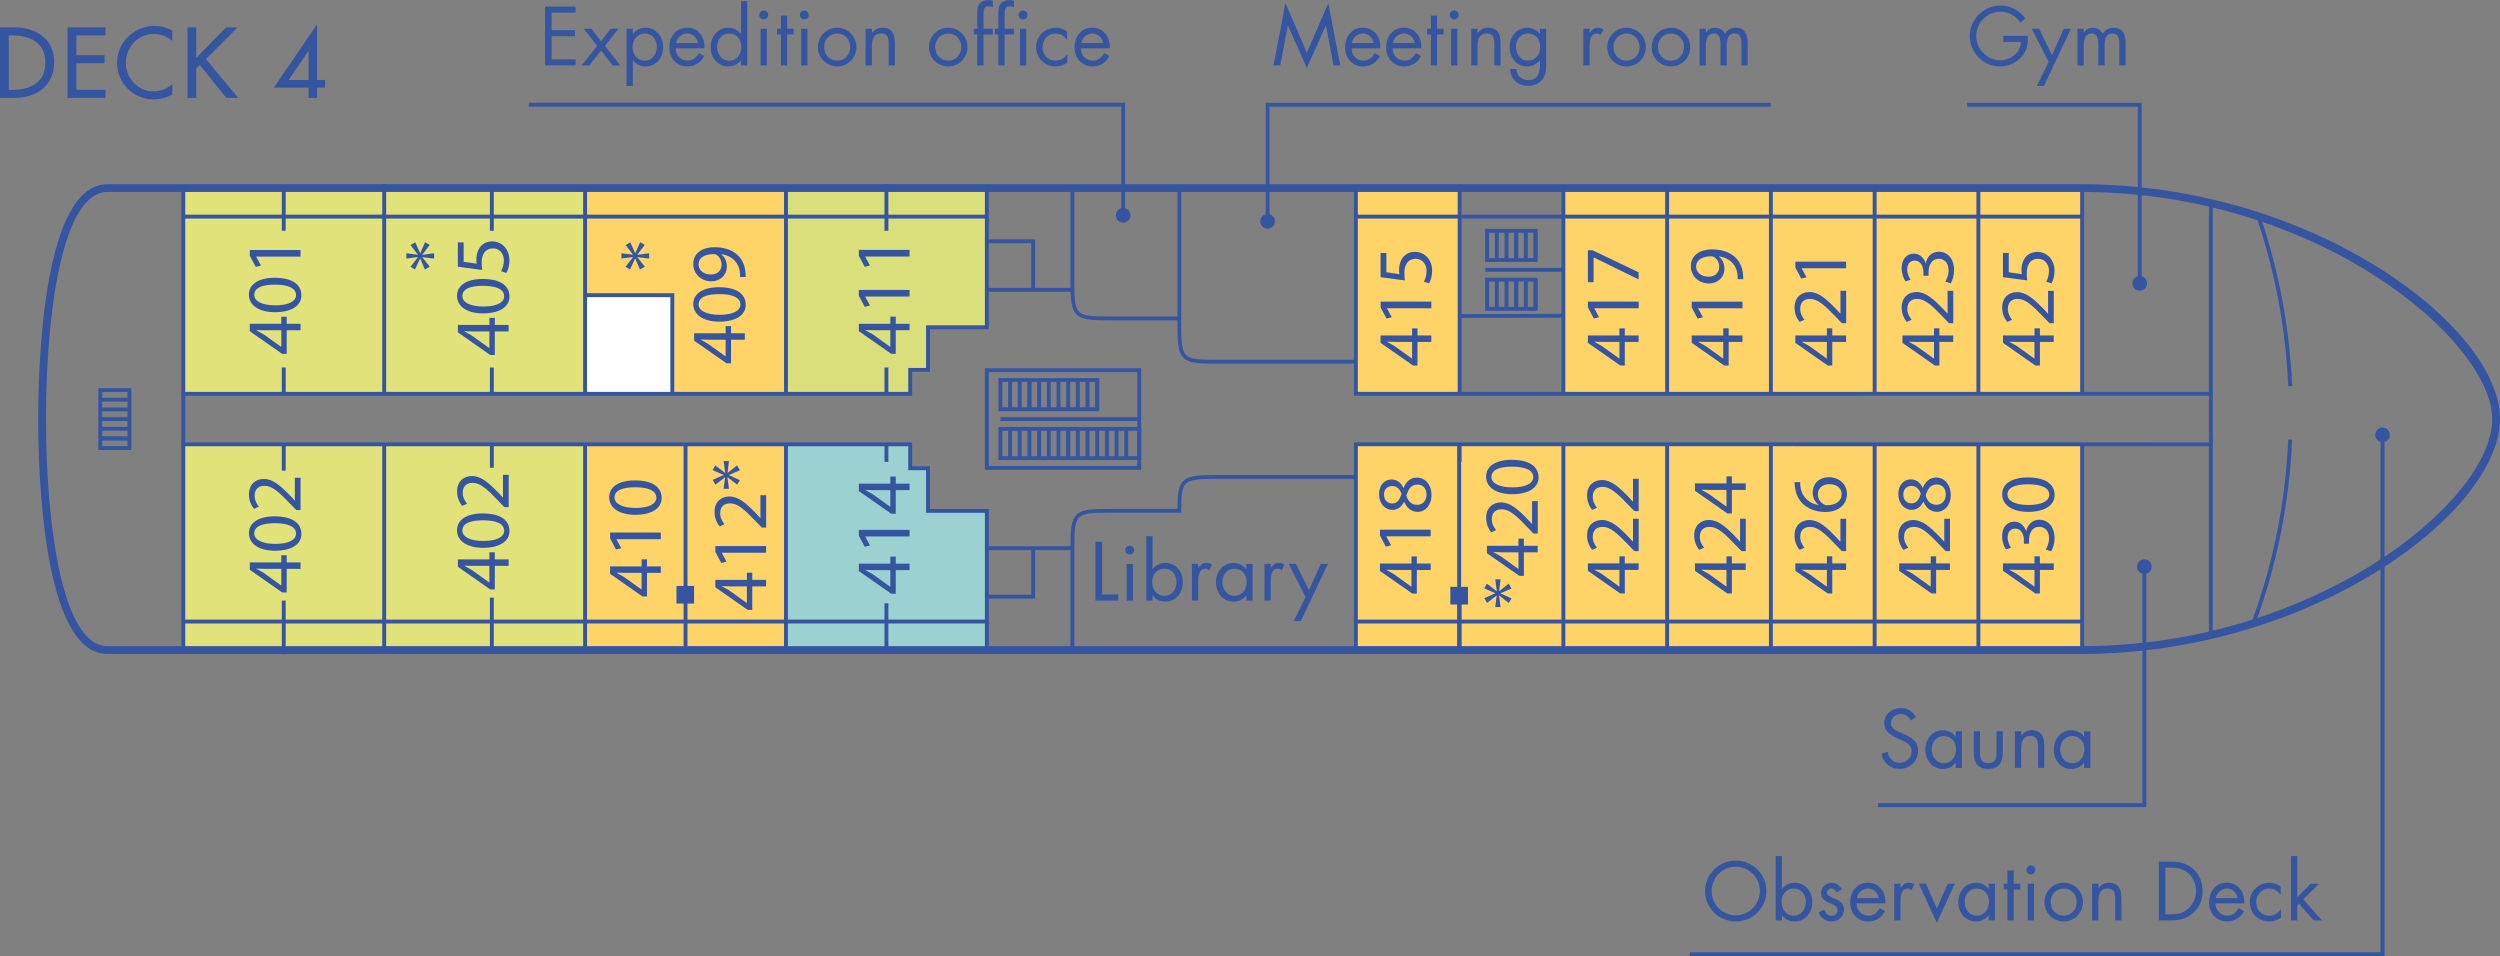 <?xml version="1.0" encoding="UTF-8"?>
<svg id="Capa_1" data-name="Capa 1" xmlns="http://www.w3.org/2000/svg" viewBox="0 0 824.82 315.48">
  <rect x="0" y="0" width="824.82" height="315.48" fill="#808080" stroke="none"/>
  <defs>
    <style>
      .cls-1 {
        fill: #9cd1d1;
      }

      .cls-2 {
        fill: #3555a1;
      }

      .cls-3 {
        fill: #fff;
      }

      .cls-4 {
        fill: #dadf7c;
      }

      .cls-5 {
        fill: #fed469;
      }

      .cls-6 {
        fill: #e1e279;
      }
    </style>
  </defs>
  <rect class="cls-5" x="481.42" y="146.63" width="34.23" height="67.88"/>
  <rect class="cls-5" x="447.19" y="146.63" width="34.23" height="67.88"/>
  <path class="cls-2" d="M0,9.04h4.81c7.12,0,13.05,3.76,13.05,11.51s-5.8,11.76-13.14,11.76H0V9.04ZM2.9,29.65h1.02c5.92,0,11.05-2.22,11.05-8.98S9.84,11.7,3.92,11.7h-1.02v17.96Z"/>
  <path class="cls-2" d="M22.29,9.04h12.5v2.65h-9.6v6.51h9.32v2.65h-9.32v8.79h9.6v2.65h-12.5V9.04Z"/>
  <path class="cls-2" d="M56.85,13.49c-1.67-1.48-3.95-2.28-6.14-2.28-5.22,0-9.19,4.35-9.19,9.5s3.95,9.44,9.13,9.44c2.28,0,4.47-.86,6.2-2.41v3.43c-1.79,1.05-4.07,1.63-6.11,1.63-6.63,0-12.12-5.28-12.12-12s5.52-12.25,12.37-12.25c2.04,0,4.1.49,5.86,1.57v3.36Z"/>
  <path class="cls-2" d="M74.6,9.04h3.8l-10.46,10.46,10.65,12.8h-3.92l-8.76-10.83-1.17,1.11v9.72h-2.9V9.04h2.9v10.09l9.87-10.09Z"/>
  <path class="cls-2" d="M107.26,26.38v2.53h-2.65v3.39h-2.78v-3.39h-11.48l14.25-20.86v18.33h2.65ZM101.83,16.79h-.06l-6.54,9.6h6.6v-9.6Z"/>
  <rect class="cls-5" x="652.73" y="62.05" width="34.23" height="67.88"/>
  <rect class="cls-5" x="618.5" y="62.05" width="34.23" height="67.88"/>
  <rect class="cls-5" x="584.27" y="62.05" width="34.23" height="67.88"/>
  <rect class="cls-5" x="550.04" y="62.05" width="34.23" height="67.88"/>
  <rect class="cls-5" x="515.81" y="62.05" width="34.23" height="67.88"/>
  <rect class="cls-5" x="652.73" y="146.63" width="34.23" height="67.88"/>
  <rect class="cls-5" x="618.5" y="146.63" width="34.23" height="67.88"/>
  <rect class="cls-5" x="584.27" y="146.63" width="34.23" height="67.88"/>
  <rect class="cls-5" x="550.04" y="146.63" width="34.23" height="67.88"/>
  <rect class="cls-5" x="515.81" y="146.63" width="34.23" height="67.88"/>
  <rect class="cls-5" x="447.35" y="62.05" width="34.23" height="67.88"/>
  <polygon class="cls-1" points="306.16 168.56 306.16 154.49 300.3 154.49 300.3 146.6 259.3 146.6 259.3 214.48 325.53 214.48 325.53 168.56 306.16 168.56"/>
  <rect class="cls-5" x="192.88" y="62.07" width="66.43" height="67.88"/>
  <rect class="cls-5" x="193.03" y="146.6" width="66.28" height="67.88"/>
  <rect class="cls-6" x="126.76" y="146.6" width="66.28" height="67.88"/>
  <rect class="cls-6" x="60.48" y="146.6" width="66.28" height="67.88"/>
  <rect class="cls-6" x="126.76" y="62.07" width="66.17" height="67.88"/>
  <rect class="cls-6" x="60.48" y="62.07" width="66.28" height="67.88"/>
  <polygon class="cls-4" points="306.16 107.98 306.16 122.05 300.3 122.05 300.3 129.94 259.3 129.94 259.3 62.06 325.53 62.06 325.53 107.98 306.16 107.98"/>
  <rect class="cls-3" x="193.12" y="97.56" width="29.17" height="32.24"/>
  <rect class="cls-2" x="499.59" y="76.14" width="1.29" height="9.63"/>
  <rect class="cls-2" x="505.98" y="76.14" width="1.29" height="9.63"/>
  <rect class="cls-2" x="502.78" y="76.14" width="1.29" height="9.63"/>
  <rect class="cls-2" x="496.4" y="76.14" width="1.29" height="9.63"/>
  <rect class="cls-2" x="499.59" y="76.14" width="1.29" height="9.63"/>
  <rect class="cls-2" x="493.2" y="76.14" width="1.29" height="9.63"/>
  <path class="cls-2" d="M507.26,86.42h-17.26v-10.92h17.26v10.92ZM491.29,85.14h14.68v-8.35h-14.68v8.35Z"/>
  <rect class="cls-2" x="499.59" y="92.26" width="1.29" height="9.63"/>
  <rect class="cls-2" x="505.98" y="92.26" width="1.29" height="9.63"/>
  <rect class="cls-2" x="502.78" y="92.26" width="1.29" height="9.63"/>
  <rect class="cls-2" x="496.4" y="92.26" width="1.29" height="9.63"/>
  <rect class="cls-2" x="499.59" y="92.26" width="1.29" height="9.63"/>
  <rect class="cls-2" x="493.2" y="92.26" width="1.29" height="9.63"/>
  <path class="cls-2" d="M507.26,102.54h-17.26v-10.92h17.26v10.92ZM491.29,101.25h14.68v-8.35h-14.68v8.35Z"/>
  <rect class="cls-2" x="490.06" y="88.38" width="25.71" height="1.29"/>
  <polygon class="cls-2" points="481.42 104.9 481.41 103.62 515.57 103.54 515.58 104.83 481.42 104.9"/>
  <rect class="cls-2" x="447.38" y="70.82" width="239.62" height="1.29"/>
  <rect class="cls-2" x="447.38" y="204.42" width="239.46" height="1.29"/>
  <polygon class="cls-2" points="447.98 215.33 446.7 215.33 446.7 145.93 728.78 145.95 728.78 130.57 446.7 130.58 446.7 62.03 447.98 62.03 447.98 129.29 730.07 129.29 730.07 147.24 447.98 147.21 447.98 215.33"/>
  <rect class="cls-2" x="480.93" y="198.9" width="1.29" height="16.59"/>
  <rect class="cls-2" x="480.93" y="146.57" width="1.29" height="5.79"/>
  <rect class="cls-2" x="515.16" y="146.57" width="1.29" height="68.55"/>
  <rect class="cls-2" x="549.39" y="146.57" width="1.29" height="67.9"/>
  <rect class="cls-2" x="583.62" y="146.57" width="1.29" height="67.9"/>
  <rect class="cls-2" x="617.85" y="146.57" width="1.29" height="67.9"/>
  <rect class="cls-2" x="652.08" y="146.57" width="1.29" height="68.1"/>
  <rect class="cls-2" x="686.31" y="146.57" width="1.29" height="68.1"/>
  <rect class="cls-2" x="728.78" y="144.51" width="1.29" height="65.38"/>
  <rect class="cls-2" x="480.93" y="62.03" width="1.29" height="67.9"/>
  <rect class="cls-2" x="515.16" y="62.03" width="1.29" height="67.9"/>
  <rect class="cls-2" x="549.39" y="62.03" width="1.29" height="67.9"/>
  <rect class="cls-2" x="583.62" y="62.03" width="1.29" height="67.9"/>
  <rect class="cls-2" x="617.85" y="61.42" width="1.29" height="68.51"/>
  <rect class="cls-2" x="652.08" y="61.04" width="1.29" height="68.89"/>
  <rect class="cls-2" x="686.31" y="61.07" width="1.29" height="68.26"/>
  <rect class="cls-2" x="728.78" y="67.32" width="1.29" height="62.61"/>
  <rect class="cls-2" x="60.51" y="70.82" width="264.95" height="1.29"/>
  <rect class="cls-2" x="60.51" y="204.42" width="265.01" height="1.29"/>
  <rect class="cls-2" x="92.97" y="198.15" width="1.29" height="17.71"/>
  <rect class="cls-2" x="92.97" y="146.99" width="1.29" height="8.3"/>
  <rect class="cls-2" x="126.11" y="146.57" width="1.29" height="69.13"/>
  <rect class="cls-2" x="192.39" y="146.57" width="1.29" height="68.69"/>
  <rect class="cls-2" x="225.53" y="146.6" width="1.29" height="68.74"/>
  <rect class="cls-2" x="59.83" y="146.57" width="1.29" height="68.25"/>
  <rect class="cls-2" x="258.67" y="146.57" width="1.29" height="68.1"/>
  <rect class="cls-2" x="291.81" y="199.05" width="1.29" height="15.5"/>
  <rect class="cls-2" x="291.81" y="146.57" width="1.29" height="5.82"/>
  <rect class="cls-2" x="126.11" y="60.81" width="1.29" height="69.19"/>
  <rect class="cls-2" x="192.39" y="61.59" width="1.29" height="68.47"/>
  <rect class="cls-2" x="258.67" y="60.95" width="1.29" height="69.24"/>
  <rect class="cls-2" x="291.81" y="60.73" width="1.29" height="15.41"/>
  <rect class="cls-2" x="59.83" y="62.03" width="1.29" height="67.9"/>
  <path class="cls-2" d="M686.7,215.76H35.43c-21.18,0-22.83-59.32-22.83-77.49s1.65-77.49,22.83-77.49h651.27c76.24,0,138.12,46.89,138.12,77.49s-61.88,77.49-138.12,77.49ZM35.43,63.34c-14.95,0-20.26,40.36-20.26,74.92s5.31,74.92,20.26,74.92h651.27c46.53,0,80.55-17.11,96.69-27.31,23.6-14.92,38.86-33.61,38.86-47.62,0-25.65-57.24-74.92-135.55-74.92H35.43Z"/>
  <rect class="cls-2" x="330.06" y="137.62" width="45.82" height="1.29"/>
  <path class="cls-2" d="M376.52,155.02h-51.58v-33.52h51.58v33.52ZM326.23,153.74h49v-30.95h-49v30.95Z"/>
  <rect class="cls-2" x="354.97" y="125.39" width="1.29" height="9.63"/>
  <rect class="cls-2" x="358.16" y="125.39" width="1.29" height="9.63"/>
  <rect class="cls-2" x="361.36" y="125.39" width="1.29" height="9.63"/>
  <rect class="cls-2" x="339" y="125.39" width="1.29" height="9.63"/>
  <rect class="cls-2" x="348.58" y="125.39" width="1.29" height="9.63"/>
  <rect class="cls-2" x="351.77" y="125.39" width="1.29" height="9.63"/>
  <rect class="cls-2" x="345.39" y="125.39" width="1.29" height="9.63"/>
  <rect class="cls-2" x="342.19" y="125.39" width="1.29" height="9.63"/>
  <rect class="cls-2" x="335.8" y="125.39" width="1.29" height="9.63"/>
  <rect class="cls-2" x="339" y="125.39" width="1.29" height="9.63"/>
  <rect class="cls-2" x="332.61" y="125.39" width="1.29" height="9.63"/>
  <path class="cls-2" d="M362.64,135.66h-33.23v-10.92h33.23v10.92ZM330.7,134.37h30.65v-8.35h-30.65v8.35Z"/>
  <rect class="cls-2" x="335.8" y="141.51" width="1.29" height="9.63"/>
  <rect class="cls-2" x="332.61" y="141.51" width="1.29" height="9.63"/>
  <rect class="cls-2" x="351.77" y="141.51" width="1.29" height="9.63"/>
  <rect class="cls-2" x="342.19" y="141.51" width="1.29" height="9.63"/>
  <rect class="cls-2" x="339" y="141.51" width="1.29" height="9.63"/>
  <rect class="cls-2" x="345.39" y="141.51" width="1.29" height="9.63"/>
  <rect class="cls-2" x="348.58" y="141.51" width="1.29" height="9.63"/>
  <rect class="cls-2" x="354.97" y="141.51" width="1.29" height="9.63"/>
  <rect class="cls-2" x="351.77" y="141.51" width="1.29" height="9.63"/>
  <rect class="cls-2" x="370.94" y="141.51" width="1.29" height="9.63"/>
  <rect class="cls-2" x="361.36" y="141.51" width="1.29" height="9.63"/>
  <rect class="cls-2" x="358.16" y="141.51" width="1.29" height="9.63"/>
  <rect class="cls-2" x="364.55" y="141.51" width="1.29" height="9.63"/>
  <rect class="cls-2" x="367.74" y="141.51" width="1.29" height="9.63"/>
  <path class="cls-2" d="M376.52,151.78h-47.11v-10.92h47.11v10.92ZM330.7,150.5h44.53v-8.35h-44.53v8.35Z"/>
  <g>
    <path class="cls-2" d="M744.22,205.4l-1.21-.44c7.03-19.2,11.05-39.39,11.94-59.99l1.29.06c-.9,20.73-4.94,41.04-12.02,60.37Z"/>
    <path class="cls-2" d="M754.95,127.43c-.82-19.06-4.33-37.81-10.44-55.74l1.22-.41c6.14,18.04,9.68,36.91,10.51,56.09l-1.29.06Z"/>
  </g>
  <polygon class="cls-2" points="326.23 214.91 324.94 214.91 324.94 169.19 305.54 169.19 305.54 155.13 299.66 155.13 299.66 147.24 59.83 147.24 59.83 129.29 299.66 129.29 299.66 121.4 305.54 121.4 305.54 107.33 324.94 107.33 324.94 61.1 326.23 61.1 326.23 108.62 306.82 108.62 306.82 122.68 300.94 122.68 300.94 130.57 61.12 130.57 61.12 145.96 300.94 145.96 300.94 153.84 306.82 153.84 306.82 167.91 326.23 167.91 326.23 214.91"/>
  <rect class="cls-2" x="33.07" y="144.01" width="9.63" height="1.29"/>
  <rect class="cls-2" x="33.07" y="134.43" width="9.63" height="1.29"/>
  <rect class="cls-2" x="33.07" y="131.23" width="9.63" height="1.29"/>
  <rect class="cls-2" x="33.07" y="137.62" width="9.63" height="1.29"/>
  <rect class="cls-2" x="33.07" y="140.82" width="9.63" height="1.29"/>
  <rect class="cls-2" x="33.07" y="144.01" width="9.63" height="1.29"/>
  <path class="cls-2" d="M43.35,148.46h-10.92v-20.4h10.92v20.4ZM33.72,147.18h8.35v-17.83h-8.35v17.83Z"/>
  <g>
    <path class="cls-2" d="M447.44,119.99h-46.54c-11.4,0-12.45-1.08-12.45-12.78v-45.23h1.29v45.23c0,11.06.42,11.49,11.16,11.49h46.54v1.29Z"/>
    <path class="cls-2" d="M354.46,214.51h-1.29v-33.84c0-11.7,1.05-12.78,12.44-12.78h22.86c0-.19,0-.42,0-.67,0-9.67,2.04-10.51,12.43-10.51h46.54v1.29h-46.54c-10.31,0-11.14.69-11.14,9.22,0,.8-.02,1.33-.02,1.33l-.02.62h-24.11c-10.74,0-11.15.43-11.15,11.49v33.84Z"/>
    <path class="cls-2" d="M389.17,105.69h-23.55c-11.4,0-12.45-1.08-12.45-12.77v-30.98h1.29v30.98c0,11.06.42,11.49,11.16,11.49h23.55v1.29Z"/>
  </g>
  <rect class="cls-2" x="325.53" y="94.98" width="28.28" height="1.29"/>
  <polygon class="cls-2" points="341.52 95.63 340.23 95.63 340.23 80.26 325.57 80.26 325.57 78.98 341.52 78.98 341.52 95.63"/>
  <polygon class="cls-2" points="222.46 130.17 221.17 130.17 221.17 98.03 193.02 98.03 193.02 96.74 222.46 96.74 222.46 130.17"/>
  <polygon class="cls-2" points="708.13 266.28 619.66 266.28 619.66 264.99 706.84 264.99 706.84 186.85 708.13 186.85 708.13 266.28"/>
  <g>
    <path class="cls-2" d="M705.07,186.97c0-1.34,1.08-2.42,2.42-2.42s2.42,1.08,2.42,2.42-1.09,2.42-2.42,2.42-2.42-1.08-2.42-2.42"/>
    <polygon class="cls-2" points="786.71 315.48 557.48 315.48 557.48 314.19 785.42 314.19 785.42 143.36 786.71 143.36 786.71 315.48"/>
    <path class="cls-2" d="M783.64,143.48c0-1.34,1.08-2.42,2.42-2.42s2.42,1.08,2.42,2.42-1.09,2.42-2.42,2.42-2.42-1.08-2.42-2.42"/>
    <polygon class="cls-2" points="706.6 93.61 705.31 93.61 705.31 35.2 649.03 35.2 649.03 33.91 706.6 33.91 706.6 93.61"/>
    <path class="cls-2" d="M708.38,93.49c0,1.34-1.08,2.42-2.42,2.42s-2.42-1.08-2.42-2.42,1.09-2.42,2.42-2.42,2.42,1.08,2.42,2.42"/>
    <polygon class="cls-2" points="418.87 73.14 417.59 73.14 417.59 33.91 584.21 33.91 584.21 35.2 418.87 35.2 418.87 73.14"/>
    <path class="cls-2" d="M420.65,73.02c0,1.34-1.08,2.42-2.42,2.42s-2.42-1.08-2.42-2.42,1.09-2.42,2.42-2.42,2.42,1.08,2.42,2.42"/>
    <polygon class="cls-2" points="371.22 71.17 369.93 71.17 369.93 35.19 174.46 35.19 174.46 33.9 371.22 33.9 371.22 71.17"/>
    <path class="cls-2" d="M372.99,71.05c0,1.34-1.08,2.42-2.42,2.42s-2.42-1.08-2.42-2.42,1.09-2.42,2.42-2.42,2.42,1.08,2.42,2.42"/>
    <rect class="cls-2" x="325.53" y="180.21" width="28.28" height="1.29"/>
    <polygon class="cls-2" points="341.52 197.5 325.57 197.5 325.57 196.21 340.23 196.21 340.23 180.85 341.52 180.85 341.52 197.5"/>
  </g>
  <g>
    <path class="cls-2" d="M99.15,187.68h-4.56v7.78h-1.49l-10.69-7.47v-2.45h10.4v-2.34h1.78v2.34h4.56v2.14ZM92.82,187.68h-5.59c-.87,0-1.75-.03-2.63-.08v.08c.98.51,1.7.92,2.47,1.39l5.69,4.09h.05v-5.48Z"/>
    <path class="cls-2" d="M90.61,170.36c5.69,0,8.83,2.12,8.83,5.82,0,3.27-3.06,5.48-8.6,5.53-5.62,0-8.71-2.42-8.71-5.82s3.15-5.54,8.48-5.54ZM90.86,179.45c4.35,0,6.82-1.34,6.82-3.4,0-2.32-2.7-3.43-6.98-3.43s-6.82,1.06-6.82,3.4c0,1.98,2.42,3.43,6.98,3.43Z"/>
    <path class="cls-2" d="M99.15,168.28h-1.39l-1.72-1.77c-4.07-4.28-6.23-6.21-8.76-6.23-1.7,0-3.27.82-3.27,3.32,0,1.52.77,2.78,1.41,3.55l-1.59.72c-.98-1.16-1.7-2.8-1.7-4.73,0-3.61,2.47-5.12,4.87-5.12,3.09,0,5.59,2.24,8.99,5.77l1.24,1.34h.05v-7.52h1.88v10.68Z"/>
  </g>
  <rect class="cls-2" x="92.97" y="62.61" width="1.29" height="13.53"/>
  <rect class="cls-2" x="92.97" y="121.25" width="1.29" height="8.29"/>
  <g>
    <path class="cls-2" d="M99.15,108.97h-4.56v7.78h-1.49l-10.69-7.47v-2.45h10.4v-2.34h1.78v2.34h4.56v2.14ZM92.82,108.97h-5.59c-.87,0-1.75-.02-2.63-.08v.08c.98.52,1.7.93,2.47,1.4l5.69,4.09h.05v-5.49Z"/>
    <path class="cls-2" d="M90.6,91.65c5.69,0,8.83,2.11,8.83,5.82,0,3.27-3.06,5.49-8.6,5.54-5.62,0-8.71-2.42-8.71-5.82s3.15-5.54,8.47-5.54ZM90.86,100.74c4.35,0,6.82-1.34,6.82-3.4,0-2.32-2.7-3.43-6.98-3.43s-6.82,1.06-6.82,3.4c0,1.98,2.42,3.42,6.98,3.42Z"/>
    <path class="cls-2" d="M84.53,84.66v.05l1.57,2.91-1.73.44-1.95-3.65v-1.93h16.74v2.19h-14.63Z"/>
  </g>
  <rect class="cls-2" x="161.63" y="197.18" width="1.29" height="17.7"/>
  <rect class="cls-2" x="161.63" y="146.03" width="1.29" height="8.3"/>
  <g>
    <path class="cls-2" d="M167.81,186.7h-4.56v7.78h-1.49l-10.69-7.47v-2.45h10.4v-2.35h1.78v2.35h4.56v2.14ZM161.47,186.7h-5.59c-.87,0-1.75-.03-2.63-.08v.08c.98.52,1.7.93,2.47,1.39l5.69,4.09h.05v-5.49Z"/>
    <path class="cls-2" d="M159.26,169.39c5.69,0,8.83,2.11,8.83,5.82,0,3.27-3.06,5.49-8.6,5.54-5.62,0-8.71-2.42-8.71-5.82s3.15-5.54,8.47-5.54ZM159.52,178.48c4.35,0,6.82-1.34,6.82-3.4,0-2.32-2.7-3.42-6.98-3.42s-6.82,1.06-6.82,3.4c0,1.98,2.42,3.42,6.98,3.42Z"/>
    <path class="cls-2" d="M167.81,167.32h-1.39l-1.72-1.78c-4.07-4.28-6.23-6.21-8.76-6.23-1.7,0-3.27.82-3.27,3.32,0,1.52.77,2.78,1.42,3.56l-1.59.72c-.98-1.16-1.7-2.81-1.7-4.74,0-3.6,2.47-5.12,4.87-5.12,3.09,0,5.59,2.24,8.99,5.77l1.24,1.34h.05v-7.52h1.88v10.69Z"/>
  </g>
  <rect class="cls-2" x="161.63" y="61.65" width="1.29" height="14.5"/>
  <rect class="cls-2" x="161.63" y="121.25" width="1.29" height="8.29"/>
  <rect class="cls-2" x="291.81" y="121.24" width="1.29" height="8.3"/>
  <g>
    <path class="cls-2" d="M167.81,109.36h-4.56v7.77h-1.49l-10.69-7.47v-2.45h10.4v-2.34h1.78v2.34h4.56v2.14ZM161.47,109.36h-5.59c-.87,0-1.75-.03-2.63-.08v.08c.98.51,1.7.92,2.47,1.39l5.69,4.09h.05v-5.48Z"/>
    <path class="cls-2" d="M159.26,92.04c5.69,0,8.83,2.11,8.83,5.82,0,3.27-3.06,5.49-8.6,5.54-5.62,0-8.71-2.42-8.71-5.82s3.15-5.54,8.48-5.54ZM159.52,101.13c4.35,0,6.82-1.34,6.82-3.4,0-2.32-2.7-3.43-6.98-3.43s-6.82,1.06-6.82,3.4c0,1.98,2.42,3.43,6.98,3.43Z"/>
    <path class="cls-2" d="M152.97,79.98v6.39l4.3.64c-.05-.39-.11-.75-.11-1.36,0-1.29.29-2.58.9-3.61.74-1.32,2.19-2.4,4.3-2.4,3.27,0,5.71,2.6,5.71,6.24,0,1.83-.51,3.37-1.03,4.17l-1.72-.57c.41-.7.93-2.06.93-3.58,0-2.14-1.39-3.96-3.63-3.96-2.17.02-3.71,1.47-3.71,4.81,0,.95.1,1.7.18,2.32l-8.03-1.08v-8.01h1.9Z"/>
  </g>
  <g>
    <path class="cls-2" d="M630.42,237.72c-.77-1.34-1.7-2.11-3.35-2.11s-3.22,1.24-3.22,3.01c0,1.67,1.73,2.44,3.04,3.03l1.29.57c2.52,1.11,4.66,2.37,4.66,5.46,0,3.4-2.73,6-6.1,6-3.12,0-5.43-2.01-6.05-5.02l2.11-.59c.28,1.98,1.8,3.61,3.89,3.61s3.99-1.6,3.99-3.79-1.77-3.03-3.58-3.86l-1.19-.52c-2.27-1.03-4.22-2.19-4.22-4.97,0-3.01,2.55-4.94,5.43-4.94,2.16,0,3.99,1.11,5.02,3.01l-1.72,1.11Z"/>
    <path class="cls-2" d="M647.3,253.36h-2.06v-1.67h-.05c-1.06,1.34-2.47,2.01-4.17,2.01-3.56,0-5.8-3.01-5.8-6.36s2.19-6.41,5.82-6.41c1.65,0,3.14.77,4.15,2.06h.05v-1.73h2.06v12.1ZM637.34,247.18c0,2.37,1.39,4.61,3.96,4.61s4.04-2.14,4.04-4.58-1.52-4.38-4.07-4.38c-2.4,0-3.94,2.09-3.94,4.35Z"/>
    <path class="cls-2" d="M653.26,248c0,2.03.23,3.78,2.73,3.78s2.73-1.75,2.73-3.78v-6.75h2.06v6.98c0,3.22-1.21,5.46-4.79,5.46s-4.79-2.24-4.79-5.46v-6.98h2.06v6.75Z"/>
    <path class="cls-2" d="M666.84,242.72h.05c.85-1.16,1.95-1.8,3.45-1.8,3.35,0,4.12,2.42,4.12,5.25v7.18h-2.06v-6.82c0-1.96-.15-3.71-2.55-3.71-2.83,0-3.01,2.63-3.01,4.79v5.74h-2.06v-12.1h2.06v1.47Z"/>
  </g>
  <path class="cls-2" d="M689.67,253.36h-2.06v-1.67h-.05c-1.06,1.34-2.47,2.01-4.18,2.01-3.55,0-5.79-3.01-5.79-6.36s2.19-6.41,5.82-6.41c1.65,0,3.14.77,4.15,2.06h.05v-1.73h2.06v12.1ZM679.71,247.18c0,2.37,1.39,4.61,3.97,4.61s4.04-2.14,4.04-4.58-1.52-4.38-4.06-4.38c-2.4,0-3.94,2.09-3.94,4.35Z"/>
  <path class="cls-2" d="M363.6,196.14h5.36v2.01h-7.52v-19.41h2.16v17.4Z"/>
  <path class="cls-2" d="M374.2,181.49c0,.82-.67,1.47-1.47,1.47s-1.47-.64-1.47-1.47.67-1.47,1.47-1.47,1.47.67,1.47,1.47ZM373.77,198.15h-2.06v-12.1h2.06v12.1Z"/>
  <path class="cls-2" d="M378.19,176.91h2.06v10.87h.05c.98-1.29,2.5-2.06,4.15-2.06,3.61,0,5.82,2.96,5.82,6.39s-2.24,6.39-5.79,6.39c-1.67,0-3.19-.7-4.17-2.01h-.05v1.67h-2.06v-21.24ZM380.14,191.97c0,2.37,1.39,4.61,3.97,4.61s4.04-2.14,4.04-4.58-1.52-4.38-4.07-4.38c-2.39,0-3.94,2.09-3.94,4.35Z"/>
  <g>
    <path class="cls-2" d="M395.32,187.36h.05c.72-.95,1.34-1.65,2.68-1.65.7,0,1.26.23,1.85.56l-.98,1.88c-.41-.28-.7-.54-1.24-.54-2.27,0-2.37,2.91-2.37,4.48v6.05h-2.06v-12.1h2.06v1.32Z"/>
    <path class="cls-2" d="M413.26,198.15h-2.06v-1.67h-.06c-1.06,1.34-2.47,2.01-4.17,2.01-3.55,0-5.79-3.01-5.79-6.36s2.19-6.41,5.82-6.41c1.65,0,3.14.77,4.15,2.06h.06v-1.73h2.06v12.1ZM403.3,191.97c0,2.37,1.39,4.61,3.97,4.61s4.04-2.14,4.04-4.58-1.52-4.38-4.07-4.38c-2.39,0-3.94,2.09-3.94,4.35Z"/>
  </g>
  <path class="cls-2" d="M419.25,187.36h.05c.72-.95,1.34-1.65,2.68-1.65.69,0,1.26.23,1.85.56l-.98,1.88c-.41-.28-.69-.54-1.24-.54-2.27,0-2.37,2.91-2.37,4.48v6.05h-2.06v-12.1h2.06v1.32Z"/>
  <path class="cls-2" d="M425.19,186.04h2.39l4.28,8.68,3.91-8.68h2.34l-8.94,18.9h-2.34l3.91-7.93-5.56-10.97Z"/>
  <path class="cls-2" d="M582.79,293.99c0,5.59-4.58,10.02-10.12,10.02s-10.12-4.43-10.12-10.02,4.58-10.07,10.12-10.07,10.12,4.51,10.12,10.07ZM564.72,293.97c0,4.38,3.55,8.03,7.96,8.03s7.96-3.66,7.96-8.03-3.5-8.03-7.96-8.03-7.96,3.63-7.96,8.03Z"/>
  <g>
    <path class="cls-2" d="M585.84,282.43h2.06v10.87h.05c.98-1.29,2.5-2.06,4.15-2.06,3.6,0,5.82,2.96,5.82,6.39s-2.24,6.39-5.79,6.39c-1.67,0-3.19-.7-4.17-2.01h-.05v1.67h-2.06v-21.24ZM587.79,297.49c0,2.37,1.39,4.61,3.96,4.61s4.04-2.14,4.04-4.58-1.52-4.38-4.07-4.38c-2.39,0-3.94,2.09-3.94,4.35Z"/>
    <path class="cls-2" d="M605.91,294.38c-.28-.64-.9-1.24-1.65-1.24s-1.49.57-1.49,1.34c0,1.11,1.39,1.52,2.8,2.12,1.42.59,2.81,1.44,2.81,3.47,0,2.3-1.85,3.94-4.09,3.94-2.03,0-3.63-1.16-4.28-3.06l1.83-.77c.52,1.13,1.11,1.93,2.47,1.93,1.11,0,1.96-.74,1.96-1.85,0-2.7-5.46-1.77-5.46-5.59,0-2.03,1.65-3.42,3.61-3.42,1.39,0,2.68.97,3.22,2.24l-1.72.9Z"/>
    <path class="cls-2" d="M612.54,298.06c.03,2.24,1.62,4.04,3.97,4.04,1.75,0,2.88-1.06,3.68-2.5l1.75,1c-1.16,2.17-3.12,3.4-5.59,3.4-3.61,0-5.92-2.76-5.92-6.24s2.09-6.54,5.87-6.54,5.95,3.22,5.74,6.82h-9.5ZM619.88,296.31c-.28-1.75-1.75-3.17-3.55-3.17s-3.43,1.42-3.68,3.17h7.23Z"/>
  </g>
  <path class="cls-2" d="M627.05,292.89h.05c.72-.95,1.34-1.65,2.68-1.65.7,0,1.26.23,1.85.56l-.98,1.88c-.41-.29-.7-.54-1.24-.54-2.27,0-2.37,2.91-2.37,4.48v6.05h-2.06v-12.1h2.06v1.32Z"/>
  <path class="cls-2" d="M639.01,299.71l3.61-8.14h2.32l-5.92,12.9-5.95-12.9h2.35l3.6,8.14Z"/>
  <path class="cls-2" d="M658.18,303.67h-2.06v-1.67h-.05c-1.06,1.34-2.47,2.01-4.17,2.01-3.56,0-5.8-3.01-5.8-6.36s2.19-6.41,5.82-6.41c1.65,0,3.14.77,4.15,2.06h.05v-1.73h2.06v12.1ZM648.22,297.49c0,2.37,1.39,4.61,3.96,4.61s4.04-2.14,4.04-4.58-1.52-4.38-4.07-4.38c-2.4,0-3.94,2.09-3.94,4.35Z"/>
  <path class="cls-2" d="M664.37,303.67h-2.06v-10.2h-1.26v-1.9h1.26v-4.35h2.06v4.35h2.17v1.9h-2.17v10.2Z"/>
  <path class="cls-2" d="M671.5,287.01c0,.82-.67,1.47-1.47,1.47s-1.47-.64-1.47-1.47.67-1.47,1.47-1.47,1.47.67,1.47,1.47ZM671.07,303.67h-2.06v-12.1h2.06v12.1Z"/>
  <g>
    <path class="cls-2" d="M674.51,297.65c0-3.55,2.81-6.41,6.36-6.41s6.36,2.86,6.36,6.41-2.83,6.36-6.36,6.36-6.36-2.81-6.36-6.36ZM676.57,297.62c0,2.47,1.75,4.48,4.3,4.48s4.3-2,4.3-4.48-1.75-4.48-4.3-4.48-4.3,2.03-4.3,4.48Z"/>
    <path class="cls-2" d="M692.31,293.04h.05c.85-1.16,1.96-1.8,3.45-1.8,3.35,0,4.12,2.42,4.12,5.25v7.18h-2.06v-6.82c0-1.96-.16-3.71-2.55-3.71-2.83,0-3.01,2.63-3.01,4.79v5.74h-2.06v-12.1h2.06v1.47Z"/>
  </g>
  <path class="cls-2" d="M712.25,284.26h3.66c2.91,0,5.28.39,7.57,2.34,2.21,1.9,3.22,4.51,3.22,7.39s-1.03,5.33-3.17,7.23c-2.32,2.06-4.63,2.45-7.67,2.45h-3.61v-19.41ZM715.98,301.66c2.37,0,4.35-.33,6.13-2.01,1.6-1.49,2.42-3.53,2.42-5.69s-.85-4.35-2.52-5.82c-1.78-1.57-3.74-1.88-6.03-1.88h-1.57v15.39h1.57Z"/>
  <g>
    <path class="cls-2" d="M730.95,298.06c.03,2.24,1.62,4.04,3.97,4.04,1.75,0,2.88-1.06,3.68-2.5l1.75,1c-1.16,2.17-3.12,3.4-5.59,3.4-3.6,0-5.92-2.76-5.92-6.24s2.09-6.54,5.87-6.54,5.95,3.22,5.74,6.82h-9.5ZM738.29,296.31c-.28-1.75-1.75-3.17-3.55-3.17s-3.43,1.42-3.68,3.17h7.23Z"/>
    <path class="cls-2" d="M752.48,295.18h-.05c-.95-1.21-2.14-2.03-3.76-2.03-2.5,0-4.28,2.06-4.28,4.48s1.65,4.48,4.17,4.48c1.73,0,2.94-.77,3.94-2.09h.05v2.76c-1.19.8-2.4,1.24-3.84,1.24-3.66,0-6.44-2.73-6.44-6.39s2.91-6.39,6.46-6.39c1.32,0,2.65.44,3.73,1.21v2.73Z"/>
  </g>
  <path class="cls-2" d="M757.94,296.05l4.4-4.48h2.76l-5.18,5.15,6.15,6.95h-2.73l-4.87-5.51-.54.54v4.97h-2.06v-21.24h2.06v13.62Z"/>
  <g>
    <path class="cls-2" d="M669.05,11.82c.05,2.62-.23,4.79-2.01,6.85-1.77,2.06-4.48,3.25-7.18,3.25-5.46,0-9.99-4.53-9.99-9.99s4.53-10.09,10.12-10.09c3.4,0,6.15,1.52,8.21,4.2l-1.57,1.47c-1.62-2.3-3.81-3.66-6.67-3.66-4.43,0-7.93,3.73-7.93,8.11,0,2.06.82,4.02,2.27,5.49,1.41,1.42,3.47,2.47,5.51,2.47,3.38,0,6.93-2.47,6.93-6.08h-5.77v-2h8.08Z"/>
    <path class="cls-2" d="M670.34,9.48h2.4l4.28,8.68,3.91-8.68h2.34l-8.93,18.9h-2.35l3.91-7.93-5.56-10.97Z"/>
  </g>
  <path class="cls-2" d="M687.48,10.79h.05c.64-1,1.67-1.65,2.91-1.65,1.42,0,2.71.74,3.35,2,.72-1.34,2.16-2,3.63-2,3.09,0,3.86,2.52,3.86,5.07v7.37h-2.06v-7.03c0-1.57-.1-3.5-2.22-3.5-2.37,0-2.63,2.29-2.63,4.12v6.41h-2.06v-6.87c0-1.5-.18-3.66-2.16-3.66-2.42,0-2.68,2.45-2.68,4.28v6.26h-2.06v-12.1h2.06v1.32Z"/>
  <path class="cls-2" d="M424.11,1.06l7.06,16.3,7.08-16.3,3.94,20.52h-2.21l-2.5-13.13h-.05l-6.26,13.93-6.23-13.93h-.05l-2.5,13.13h-2.22l3.94-20.52Z"/>
  <g>
    <path class="cls-2" d="M445.9,15.97c.03,2.24,1.62,4.04,3.96,4.04,1.75,0,2.88-1.06,3.68-2.5l1.75,1c-1.16,2.17-3.12,3.4-5.59,3.4-3.6,0-5.92-2.76-5.92-6.24s2.09-6.54,5.87-6.54,5.95,3.22,5.74,6.82h-9.5ZM453.23,14.21c-.28-1.75-1.75-3.17-3.55-3.17s-3.42,1.42-3.68,3.17h7.23Z"/>
    <path class="cls-2" d="M459.45,15.97c.03,2.24,1.62,4.04,3.96,4.04,1.75,0,2.88-1.06,3.68-2.5l1.75,1c-1.16,2.17-3.12,3.4-5.59,3.4-3.6,0-5.92-2.76-5.92-6.24s2.09-6.54,5.87-6.54,5.95,3.22,5.74,6.82h-9.5ZM466.79,14.21c-.29-1.75-1.75-3.17-3.56-3.17s-3.42,1.42-3.68,3.17h7.24Z"/>
    <path class="cls-2" d="M474.14,21.58h-2.06v-10.2h-1.26v-1.9h1.26v-4.35h2.06v4.35h2.16v1.9h-2.16v10.2Z"/>
    <path class="cls-2" d="M481.27,4.92c0,.82-.67,1.47-1.47,1.47s-1.47-.64-1.47-1.47.67-1.47,1.47-1.47,1.47.67,1.47,1.47ZM480.83,21.58h-2.06v-12.1h2.06v12.1Z"/>
  </g>
  <path class="cls-2" d="M487.47,10.94h.05c.85-1.16,1.96-1.8,3.45-1.8,3.35,0,4.12,2.42,4.12,5.25v7.18h-2.06v-6.82c0-1.96-.16-3.71-2.55-3.71-2.83,0-3.01,2.63-3.01,4.79v5.74h-2.06v-12.1h2.06v1.47Z"/>
  <g>
    <path class="cls-2" d="M510.14,20.99c0,1.93,0,3.61-1.24,5.2-1.13,1.44-2.88,2.14-4.69,2.14-3.38,0-5.87-2.14-5.95-5.56h2.06c.03,2.24,1.65,3.66,3.86,3.66,3.19,0,3.89-2.35,3.89-5.07v-1.44h-.05c-.98,1.26-2.57,2.01-4.2,2.01-3.53,0-5.77-2.96-5.77-6.34s2.27-6.44,5.84-6.44c1.67,0,3.14.74,4.12,2.06h.05v-1.73h2.06v11.51ZM500.17,15.4c0,2.37,1.39,4.61,3.96,4.61s4.04-2.14,4.04-4.58-1.52-4.38-4.07-4.38c-2.39,0-3.94,2.09-3.94,4.35Z"/>
    <path class="cls-2" d="M524.46,10.79h.05c.72-.95,1.34-1.65,2.68-1.65.69,0,1.26.23,1.85.56l-.98,1.88c-.41-.29-.69-.54-1.24-.54-2.27,0-2.37,2.91-2.37,4.48v6.05h-2.06v-12.1h2.06v1.32Z"/>
    <path class="cls-2" d="M530.27,15.56c0-3.55,2.81-6.41,6.36-6.41s6.36,2.86,6.36,6.41-2.83,6.36-6.36,6.36-6.36-2.81-6.36-6.36ZM532.33,15.53c0,2.47,1.75,4.48,4.3,4.48s4.3-2,4.3-4.48-1.75-4.48-4.3-4.48-4.3,2.03-4.3,4.48Z"/>
    <path class="cls-2" d="M544.93,15.56c0-3.55,2.81-6.41,6.36-6.41s6.36,2.86,6.36,6.41-2.83,6.36-6.36,6.36-6.36-2.81-6.36-6.36ZM546.99,15.53c0,2.47,1.75,4.48,4.3,4.48s4.3-2,4.3-4.48-1.75-4.48-4.3-4.48-4.3,2.03-4.3,4.48Z"/>
  </g>
  <path class="cls-2" d="M562.81,10.79h.05c.64-1,1.67-1.65,2.91-1.65,1.42,0,2.7.74,3.35,2,.72-1.34,2.17-2,3.63-2,3.09,0,3.86,2.52,3.86,5.07v7.37h-2.06v-7.03c0-1.57-.1-3.5-2.21-3.5-2.37,0-2.63,2.29-2.63,4.12v6.41h-2.06v-6.87c0-1.5-.18-3.66-2.16-3.66-2.42,0-2.68,2.45-2.68,4.28v6.26h-2.06v-12.1h2.06v1.32Z"/>
  <path class="cls-2" d="M179.83,2.17h10.07v2.01h-7.9v5.77h7.67v2h-7.67v7.62h7.9v2.01h-10.07V2.17Z"/>
  <g>
    <path class="cls-2" d="M192.61,9.48h2.52l3.17,4.12,3.17-4.12h2.57l-4.43,5.67,5.02,6.44h-2.5l-3.83-4.92-3.86,4.92h-2.58l5.15-6.44-4.4-5.67Z"/>
    <path class="cls-2" d="M208.79,11.2h.05c1-1.34,2.5-2.06,4.17-2.06,3.55,0,5.8,3.06,5.8,6.41s-2.19,6.36-5.82,6.36c-1.65,0-3.17-.72-4.15-2.03h-.05v8.5h-2.06V9.48h2.06v1.73ZM208.69,15.4c0,2.37,1.39,4.61,3.97,4.61s4.04-2.14,4.04-4.58-1.52-4.38-4.06-4.38c-2.4,0-3.94,2.09-3.94,4.35Z"/>
    <path class="cls-2" d="M222.94,15.97c.03,2.24,1.62,4.04,3.96,4.04,1.75,0,2.88-1.06,3.68-2.5l1.75,1c-1.16,2.17-3.12,3.4-5.59,3.4-3.6,0-5.92-2.76-5.92-6.24s2.09-6.54,5.87-6.54,5.95,3.22,5.74,6.82h-9.5ZM230.28,14.21c-.28-1.75-1.75-3.17-3.55-3.17s-3.42,1.42-3.68,3.17h7.23Z"/>
  </g>
  <g>
    <path class="cls-2" d="M244.48,19.91h-.05c-1,1.31-2.53,2.01-4.18,2.01-3.55,0-5.79-3.01-5.79-6.36s2.19-6.41,5.82-6.41c1.62,0,3.17.77,4.15,2.06h.05V.34h2.06v21.24h-2.06v-1.67ZM236.58,15.4c0,2.37,1.39,4.61,3.97,4.61s4.04-2.14,4.04-4.58-1.52-4.38-4.06-4.38c-2.4,0-3.94,2.09-3.94,4.35Z"/>
    <path class="cls-2" d="M253.45,4.92c0,.82-.67,1.47-1.47,1.47s-1.47-.64-1.47-1.47.67-1.47,1.47-1.47,1.47.67,1.47,1.47ZM253.01,21.58h-2.06v-12.1h2.06v12.1Z"/>
  </g>
  <g>
    <path class="cls-2" d="M259.7,21.58h-2.06v-10.2h-1.26v-1.9h1.26v-4.35h2.06v4.35h2.16v1.9h-2.16v10.2Z"/>
    <path class="cls-2" d="M266.83,4.92c0,.82-.67,1.47-1.47,1.47s-1.47-.64-1.47-1.47.67-1.47,1.47-1.47,1.47.67,1.47,1.47ZM266.39,21.58h-2.06v-12.1h2.06v12.1Z"/>
    <path class="cls-2" d="M269.84,15.56c0-3.55,2.81-6.41,6.36-6.41s6.36,2.86,6.36,6.41-2.83,6.36-6.36,6.36-6.36-2.81-6.36-6.36ZM271.9,15.53c0,2.47,1.75,4.48,4.3,4.48s4.3-2,4.3-4.48-1.75-4.48-4.3-4.48-4.3,2.03-4.3,4.48Z"/>
    <path class="cls-2" d="M287.64,10.94h.05c.85-1.16,1.96-1.8,3.45-1.8,3.35,0,4.12,2.42,4.12,5.25v7.18h-2.06v-6.82c0-1.96-.16-3.71-2.55-3.71-2.83,0-3.01,2.63-3.01,4.79v5.74h-2.06v-12.1h2.06v1.47Z"/>
  </g>
  <g>
    <path class="cls-2" d="M306.49,15.56c0-3.55,2.81-6.41,6.36-6.41s6.36,2.86,6.36,6.41-2.83,6.36-6.36,6.36-6.36-2.81-6.36-6.36ZM308.55,15.53c0,2.47,1.75,4.48,4.3,4.48s4.3-2,4.3-4.48-1.75-4.48-4.3-4.48-4.3,2.03-4.3,4.48Z"/>
    <path class="cls-2" d="M324.48,21.58h-2.06v-10.2h-1.14v-1.9h1.14v-4.81c0-1,0-2.27.54-3.14.67-1.09,1.88-1.52,3.12-1.52.49,0,.97.11,1.47.26v2.09c-.46-.16-.88-.29-1.39-.29-1.67,0-1.67,1.19-1.67,3.32v4.09h3.06v1.9h-3.06v10.2Z"/>
    <path class="cls-2" d="M331.45,21.58h-2.06v-10.2h-1.13v-1.9h1.13v-4.81c0-1,0-2.27.54-3.14.67-1.09,1.88-1.52,3.12-1.52.49,0,.98.11,1.47.26v2.09c-.46-.16-.87-.29-1.39-.29-1.67,0-1.67,1.19-1.67,3.32v4.09h3.06v1.9h-3.06v10.2ZM339.02,4.92c0,.82-.67,1.47-1.47,1.47s-1.47-.64-1.47-1.47.67-1.47,1.47-1.47,1.47.67,1.47,1.47ZM338.58,21.58h-2.06v-12.1h2.06v12.1Z"/>
    <path class="cls-2" d="M352.06,13.08h-.06c-.95-1.21-2.14-2.03-3.76-2.03-2.5,0-4.28,2.06-4.28,4.48s1.65,4.48,4.18,4.48c1.72,0,2.93-.77,3.94-2.09h.05v2.76c-1.19.8-2.4,1.24-3.84,1.24-3.65,0-6.44-2.73-6.44-6.39s2.91-6.39,6.46-6.39c1.31,0,2.65.44,3.74,1.21v2.73Z"/>
  </g>
  <path class="cls-2" d="M356.63,15.97c.03,2.24,1.62,4.04,3.97,4.04,1.75,0,2.88-1.06,3.68-2.5l1.75,1c-1.16,2.17-3.12,3.4-5.59,3.4-3.6,0-5.92-2.76-5.92-6.24s2.09-6.54,5.87-6.54,5.95,3.22,5.74,6.82h-9.5ZM363.97,14.21c-.28-1.75-1.75-3.17-3.55-3.17s-3.43,1.42-3.68,3.17h7.23Z"/>
  <g>
    <path class="cls-2" d="M300.09,188.1h-4.56v7.78h-1.49l-10.69-7.47v-2.44h10.4v-2.34h1.78v2.34h4.56v2.14ZM293.75,188.1h-5.59c-.87,0-1.75-.03-2.63-.08v.08c.98.52,1.7.93,2.47,1.39l5.69,4.09h.05v-5.49Z"/>
    <path class="cls-2" d="M285.46,177v.05l1.57,2.91-1.73.44-1.95-3.66v-1.93h16.74v2.19h-14.63Z"/>
    <path class="cls-2" d="M300.09,161.71h-4.56v7.78h-1.49l-10.69-7.47v-2.45h10.4v-2.35h1.78v2.35h4.56v2.14ZM293.75,161.71h-5.59c-.87,0-1.75-.03-2.63-.08v.08c.98.51,1.7.92,2.47,1.39l5.69,4.09h.05v-5.49Z"/>
  </g>
  <g>
    <path class="cls-2" d="M218.02,189.01h-4.56v7.78h-1.49l-10.69-7.47v-2.44h10.4v-2.34h1.78v2.34h4.56v2.14ZM211.69,189.01h-5.59c-.87,0-1.75-.03-2.63-.08v.08c.98.52,1.7.93,2.47,1.39l5.69,4.09h.05v-5.49Z"/>
    <path class="cls-2" d="M203.4,177.9v.05l1.57,2.91-1.73.44-1.95-3.66v-1.93h16.74v2.19h-14.63Z"/>
    <path class="cls-2" d="M209.47,158.5c5.69,0,8.83,2.11,8.83,5.82,0,3.27-3.06,5.49-8.6,5.54-5.62,0-8.71-2.42-8.71-5.82s3.15-5.54,8.47-5.54ZM209.73,167.59c4.35,0,6.82-1.34,6.82-3.4,0-2.32-2.7-3.43-6.98-3.43s-6.82,1.06-6.82,3.4c0,1.98,2.42,3.42,6.98,3.42Z"/>
  </g>
  <g>
    <path class="cls-2" d="M252.75,193.46h-4.56v7.78h-1.49l-10.69-7.47v-2.45h10.4v-2.35h1.78v2.35h4.56v2.14ZM246.42,193.46h-5.59c-.87,0-1.75-.03-2.63-.08v.08c.98.51,1.7.92,2.47,1.39l5.69,4.09h.05v-5.49Z"/>
    <path class="cls-2" d="M238.13,182.35v.05l1.57,2.91-1.73.44-1.95-3.65v-1.93h16.74v2.19h-14.63Z"/>
    <path class="cls-2" d="M252.75,174.07h-1.39l-1.72-1.77c-4.07-4.28-6.23-6.21-8.76-6.24-1.7,0-3.27.82-3.27,3.32,0,1.52.77,2.78,1.42,3.56l-1.59.72c-.98-1.16-1.7-2.81-1.7-4.74,0-3.61,2.47-5.12,4.87-5.12,3.09,0,5.59,2.24,8.99,5.77l1.24,1.34h.05v-7.52h1.88v10.69Z"/>
    <path class="cls-2" d="M235.99,153.56l3.22,2.45h.05l-.51-3.89h1.75l-.46,3.89h.05l3.09-2.47.92,1.62-3.61,1.54v.05l3.63,1.68-.92,1.47-3.15-2.45h-.05l.49,3.81h-1.75l.49-3.79h-.05l-3.14,2.42-.9-1.57,3.58-1.59v-.06l-3.61-1.57.88-1.54Z"/>
  </g>
  <g>
    <path class="cls-2" d="M245.75,112.09h-4.56v7.78h-1.49l-10.69-7.47v-2.45h10.4v-2.34h1.78v2.34h4.56v2.14ZM239.42,112.09h-5.59c-.87,0-1.75-.03-2.63-.08v.08c.98.51,1.7.92,2.47,1.39l5.69,4.09h.05v-5.48Z"/>
    <path class="cls-2" d="M237.21,94.77c5.69,0,8.83,2.12,8.83,5.82,0,3.27-3.06,5.48-8.6,5.53-5.62,0-8.71-2.42-8.71-5.82s3.15-5.54,8.48-5.54ZM237.46,103.86c4.35,0,6.82-1.34,6.82-3.4,0-2.32-2.7-3.43-6.98-3.43s-6.82,1.06-6.82,3.4c0,1.98,2.42,3.43,6.98,3.43Z"/>
    <path class="cls-2" d="M244.16,91.39c.06-.49,0-1.06-.08-1.82-.18-1.32-.72-2.55-1.62-3.51-1-1.11-2.47-1.9-4.46-2.21v.08c1.14.93,1.8,2.27,1.8,3.94,0,3.01-2.27,4.94-5.12,4.94-3.17,0-5.95-2.29-5.95-5.71s2.78-5.54,7.06-5.54c3.68,0,6.26,1.24,7.85,2.88,1.26,1.29,2.03,3.06,2.24,4.86.13.82.15,1.55.13,2.09h-1.85ZM234.52,90.56c2.09,0,3.56-1.26,3.56-3.22,0-1.52-.75-2.7-1.75-3.3-.21-.13-.46-.2-.82-.2-2.86,0-5.04,1.06-5.04,3.42,0,1.93,1.7,3.3,4.06,3.3Z"/>
  </g>
  <g>
    <path class="cls-2" d="M300.09,108.95h-4.56v7.78h-1.49l-10.69-7.47v-2.44h10.4v-2.34h1.78v2.34h4.56v2.14ZM293.75,108.95h-5.59c-.87,0-1.75-.03-2.63-.08v.08c.98.52,1.7.93,2.47,1.39l5.69,4.09h.05v-5.49Z"/>
    <path class="cls-2" d="M285.46,97.84v.05l1.57,2.91-1.73.44-1.95-3.66v-1.93h16.74v2.19h-14.63Z"/>
    <path class="cls-2" d="M285.46,84.64v.06l1.57,2.9-1.73.44-1.95-3.66v-1.93h16.74v2.19h-14.63Z"/>
  </g>
  <g>
    <path class="cls-2" d="M540.63,112.81h-4.56v7.78h-1.49l-10.69-7.47v-2.44h10.4v-2.34h1.78v2.34h4.56v2.14ZM534.3,112.81h-5.59c-.87,0-1.75-.03-2.63-.08v.08c.98.52,1.7.93,2.47,1.39l5.69,4.09h.05v-5.49Z"/>
    <path class="cls-2" d="M526.01,101.7v.05l1.57,2.91-1.73.44-1.95-3.66v-1.93h16.74v2.19h-14.63Z"/>
    <path class="cls-2" d="M523.9,82.56h1.49l15.24,7.29v2.34l-14.81-7.26h-.05v8.18h-1.88v-10.55Z"/>
  </g>
  <g>
    <path class="cls-2" d="M472.23,112.81h-4.56v7.78h-1.49l-10.69-7.47v-2.44h10.4v-2.34h1.78v2.34h4.56v2.14ZM465.9,112.81h-5.59c-.87,0-1.75-.03-2.63-.08v.08c.98.52,1.7.93,2.47,1.39l5.69,4.09h.05v-5.49Z"/>
    <path class="cls-2" d="M457.61,101.7v.05l1.57,2.91-1.73.44-1.95-3.66v-1.93h16.74v2.19h-14.63Z"/>
    <path class="cls-2" d="M457.4,83.43v6.38l4.3.65c-.05-.39-.11-.75-.11-1.37,0-1.29.29-2.58.9-3.6.74-1.32,2.19-2.4,4.3-2.4,3.27,0,5.71,2.6,5.71,6.23,0,1.83-.51,3.37-1.03,4.18l-1.72-.57c.41-.7.93-2.06.93-3.58,0-2.14-1.39-3.96-3.63-3.96-2.17.03-3.71,1.47-3.71,4.82,0,.95.1,1.7.18,2.32l-8.03-1.08v-8.01h1.9Z"/>
  </g>
  <g>
    <path class="cls-2" d="M540.63,188.03h-4.56v7.78h-1.49l-10.69-7.47v-2.45h10.4v-2.35h1.78v2.35h4.56v2.14ZM534.3,188.03h-5.59c-.87,0-1.75-.03-2.63-.08v.08c.98.51,1.7.92,2.47,1.39l5.69,4.09h.05v-5.49Z"/>
    <path class="cls-2" d="M540.63,181.84h-1.39l-1.72-1.78c-4.07-4.28-6.23-6.21-8.76-6.23-1.7,0-3.27.82-3.27,3.32,0,1.52.77,2.78,1.42,3.55l-1.59.72c-.98-1.16-1.7-2.81-1.7-4.74,0-3.6,2.47-5.12,4.87-5.12,3.09,0,5.59,2.24,8.99,5.77l1.24,1.34h.05v-7.52h1.88v10.69Z"/>
    <path class="cls-2" d="M540.63,168.64h-1.39l-1.72-1.77c-4.07-4.28-6.23-6.21-8.76-6.24-1.7,0-3.27.82-3.27,3.32,0,1.52.77,2.78,1.42,3.56l-1.59.72c-.98-1.16-1.7-2.81-1.7-4.74,0-3.61,2.47-5.12,4.87-5.12,3.09,0,5.59,2.24,8.99,5.77l1.24,1.34h.05v-7.52h1.88v10.69Z"/>
  </g>
  <g>
    <path class="cls-2" d="M575.96,188.03h-4.56v7.78h-1.49l-10.69-7.47v-2.45h10.4v-2.35h1.78v2.35h4.56v2.14ZM569.62,188.03h-5.59c-.87,0-1.75-.03-2.63-.08v.08c.98.52,1.7.93,2.47,1.39l5.69,4.09h.05v-5.49Z"/>
    <path class="cls-2" d="M575.96,181.84h-1.39l-1.72-1.78c-4.07-4.27-6.23-6.21-8.76-6.23-1.7,0-3.27.82-3.27,3.32,0,1.52.77,2.78,1.42,3.55l-1.59.72c-.98-1.16-1.7-2.81-1.7-4.74,0-3.6,2.47-5.12,4.87-5.12,3.09,0,5.59,2.24,8.99,5.77l1.24,1.34h.05v-7.52h1.88v10.69Z"/>
    <path class="cls-2" d="M575.96,161.64h-4.56v7.77h-1.49l-10.69-7.47v-2.45h10.4v-2.34h1.78v2.34h4.56v2.14ZM569.62,161.64h-5.59c-.87,0-1.75-.03-2.63-.08v.08c.98.51,1.7.92,2.47,1.39l5.69,4.09h.05v-5.48Z"/>
  </g>
  <rect class="cls-2" x="480.77" y="146.57" width="1.29" height="67.9"/>
  <g>
    <path class="cls-2" d="M472.02,188.06h-4.56v7.78h-1.49l-10.69-7.47v-2.45h10.4v-2.34h1.78v2.34h4.56v2.14ZM465.68,188.06h-5.59c-.87,0-1.75-.02-2.63-.08v.08c.98.52,1.7.93,2.47,1.4l5.69,4.09h.05v-5.49Z"/>
    <path class="cls-2" d="M457.39,176.95v.06l1.57,2.9-1.73.44-1.95-3.66v-1.93h16.74v2.19h-14.63Z"/>
    <path class="cls-2" d="M467.77,168.88c-2.11,0-3.6-1.26-4.48-3.32l-.08.02c-.87,1.86-2.32,2.65-3.76,2.65-2.65,0-4.46-2.24-4.46-5.18,0-3.25,2.03-4.86,4.12-4.86,1.42,0,2.94.69,3.91,2.75h.08c.82-2.09,2.29-3.37,4.33-3.37,2.91,0,4.86,2.5,4.86,5.69,0,3.5-2.09,5.61-4.53,5.61ZM459.3,166.1c1.67,0,2.58-1.26,3.09-3.19-.49-1.45-1.52-2.55-3.04-2.55-1.34,0-2.73.8-2.73,2.83,0,1.88,1.24,2.91,2.68,2.91ZM467.67,159.87c-2.03,0-3.01,1.42-3.66,3.68.57,1.95,1.85,3.01,3.45,3.01,1.7.08,3.19-1.22,3.19-3.35s-1.26-3.35-2.98-3.35Z"/>
  </g>
  <g>
    <path class="cls-2" d="M490.57,192.59l3.22,2.44h.05l-.51-3.89h1.75l-.46,3.89h.05l3.09-2.47.92,1.62-3.61,1.54v.06l3.63,1.67-.92,1.47-3.15-2.45h-.05l.49,3.81h-1.75l.49-3.79h-.05l-3.14,2.42-.9-1.57,3.58-1.6v-.05l-3.61-1.57.88-1.54Z"/>
    <path class="cls-2" d="M507.33,182.22h-4.56v7.78h-1.49l-10.69-7.47v-2.45h10.4v-2.35h1.78v2.35h4.56v2.14ZM501,182.22h-5.59c-.87,0-1.75-.03-2.63-.08v.08c.98.51,1.7.92,2.47,1.39l5.69,4.09h.05v-5.49Z"/>
    <path class="cls-2" d="M507.33,176.03h-1.39l-1.72-1.78c-4.07-4.28-6.23-6.21-8.76-6.23-1.7,0-3.27.82-3.27,3.32,0,1.52.77,2.78,1.42,3.55l-1.59.72c-.98-1.16-1.7-2.81-1.7-4.74,0-3.6,2.47-5.12,4.87-5.12,3.09,0,5.59,2.24,8.99,5.77l1.24,1.34h.05v-7.52h1.88v10.69Z"/>
    <path class="cls-2" d="M498.78,151.71c5.69,0,8.83,2.12,8.83,5.82,0,3.27-3.06,5.48-8.6,5.53-5.62,0-8.71-2.42-8.71-5.82s3.15-5.54,8.47-5.54ZM499.04,160.8c4.35,0,6.82-1.34,6.82-3.4,0-2.32-2.7-3.43-6.98-3.43s-6.82,1.06-6.82,3.4c0,1.98,2.42,3.43,6.98,3.43Z"/>
  </g>
  <g>
    <path class="cls-2" d="M609.08,188.04h-4.56v7.77h-1.49l-10.69-7.47v-2.45h10.4v-2.34h1.78v2.34h4.56v2.14ZM602.74,188.04h-5.59c-.87,0-1.75-.03-2.63-.08v.08c.98.51,1.7.92,2.47,1.39l5.69,4.09h.05v-5.48Z"/>
    <path class="cls-2" d="M609.08,181.84h-1.39l-1.72-1.78c-4.07-4.28-6.23-6.21-8.76-6.23-1.7,0-3.27.82-3.27,3.32,0,1.52.77,2.78,1.41,3.56l-1.59.72c-.98-1.16-1.7-2.81-1.7-4.74,0-3.61,2.47-5.12,4.87-5.12,3.09,0,5.59,2.24,8.99,5.77l1.24,1.34h.05v-7.52h1.88v10.69Z"/>
    <path class="cls-2" d="M593.94,159.09c-.03.46,0,1.06.1,1.7.59,3.55,3.2,5.43,5.95,5.82v-.08c-1.06-.8-1.93-2.19-1.93-4.04,0-2.96,2.14-5.05,5.41-5.05,3.06,0,5.89,2.09,5.89,5.56s-2.78,5.92-7.13,5.92c-3.3,0-5.9-1.19-7.55-2.83-1.37-1.39-2.22-3.25-2.47-5.36-.1-.67-.13-1.24-.13-1.65h1.86ZM603.59,159.74c-2.39,0-3.83,1.37-3.83,3.45,0,1.37.85,2.62,2.06,3.25.26.15.59.26,1,.26,2.75-.06,4.79-1.31,4.79-3.68,0-1.96-1.62-3.27-4.02-3.27Z"/>
  </g>
  <g>
    <path class="cls-2" d="M643.34,188.04h-4.56v7.77h-1.49l-10.69-7.47v-2.45h10.4v-2.34h1.78v2.34h4.56v2.14ZM637.01,188.04h-5.59c-.87,0-1.75-.03-2.63-.08v.08c.98.51,1.7.92,2.47,1.39l5.69,4.09h.05v-5.48Z"/>
    <path class="cls-2" d="M643.34,181.84h-1.39l-1.72-1.78c-4.07-4.28-6.23-6.21-8.76-6.23-1.7,0-3.27.82-3.27,3.32,0,1.52.77,2.78,1.41,3.56l-1.59.72c-.98-1.16-1.7-2.81-1.7-4.74,0-3.61,2.47-5.12,4.87-5.12,3.09,0,5.59,2.24,8.99,5.77l1.24,1.34h.05v-7.52h1.88v10.69Z"/>
    <path class="cls-2" d="M639.09,168.86c-2.11,0-3.6-1.27-4.48-3.33l-.08.03c-.87,1.85-2.32,2.65-3.76,2.65-2.65,0-4.46-2.24-4.46-5.18,0-3.24,2.03-4.87,4.12-4.87,1.42,0,2.94.7,3.91,2.76h.08c.82-2.09,2.29-3.37,4.33-3.37,2.91,0,4.86,2.49,4.86,5.69,0,3.5-2.09,5.62-4.53,5.62ZM630.62,166.07c1.67,0,2.58-1.26,3.09-3.2-.49-1.44-1.52-2.55-3.03-2.55-1.34,0-2.73.8-2.73,2.83,0,1.88,1.24,2.91,2.68,2.91ZM638.99,159.84c-2.03,0-3.01,1.42-3.66,3.68.57,1.96,1.85,3.01,3.45,3.01,1.7.08,3.19-1.21,3.19-3.35s-1.26-3.35-2.98-3.35Z"/>
  </g>
  <g>
    <path class="cls-2" d="M677.58,188.03h-4.56v7.77h-1.49l-10.69-7.47v-2.44h10.4v-2.35h1.78v2.35h4.56v2.14ZM671.25,188.03h-5.59c-.87,0-1.75-.03-2.63-.08v.08c.98.52,1.7.93,2.47,1.39l5.69,4.09h.05v-5.48Z"/>
    <path class="cls-2" d="M674.98,181.3c.41-.65,1.06-2.14,1.06-3.71,0-2.91-1.86-3.81-3.25-3.78-2.35.02-3.35,2.14-3.35,4.32v1.27h-1.7v-1.27c0-1.65-.85-3.73-2.83-3.73-1.34,0-2.53.85-2.53,2.94,0,1.34.59,2.62,1.11,3.35l-1.65.59c-.64-.87-1.29-2.58-1.29-4.38,0-3.3,1.96-4.79,3.99-4.79,1.72,0,3.19,1.03,3.94,3.09h.05c.41-2.06,1.96-3.73,4.3-3.73,2.68,0,5.02,2.09,5.02,6.1,0,1.88-.59,3.53-1.13,4.35l-1.75-.62Z"/>
    <path class="cls-2" d="M669.04,157.52c5.69,0,8.83,2.11,8.83,5.82,0,3.27-3.06,5.49-8.6,5.54-5.62,0-8.71-2.42-8.71-5.82s3.15-5.54,8.48-5.54ZM669.29,166.61c4.35,0,6.82-1.34,6.82-3.4,0-2.32-2.7-3.42-6.98-3.42s-6.82,1.06-6.82,3.4c0,1.98,2.42,3.42,6.98,3.42Z"/>
  </g>
  <g>
    <path class="cls-2" d="M574.89,112.82h-4.56v7.77h-1.49l-10.69-7.47v-2.44h10.4v-2.35h1.78v2.35h4.56v2.14ZM568.55,112.82h-5.59c-.87,0-1.75-.03-2.63-.08v.08c.98.52,1.7.93,2.47,1.39l5.69,4.09h.05v-5.48Z"/>
    <path class="cls-2" d="M560.26,101.71v.05l1.57,2.91-1.73.44-1.95-3.66v-1.93h16.74v2.19h-14.63Z"/>
    <path class="cls-2" d="M573.29,92.12c.05-.49,0-1.06-.08-1.83-.18-1.31-.72-2.55-1.62-3.5-1-1.11-2.47-1.91-4.46-2.22v.08c1.14.93,1.8,2.27,1.8,3.94,0,3.01-2.27,4.94-5.12,4.94-3.17,0-5.95-2.29-5.95-5.72s2.78-5.53,7.06-5.53c3.68,0,6.26,1.24,7.85,2.88,1.26,1.29,2.03,3.06,2.24,4.87.13.82.15,1.54.13,2.08h-1.85ZM563.66,91.29c2.09,0,3.55-1.26,3.55-3.22,0-1.52-.75-2.7-1.75-3.3-.21-.13-.46-.21-.82-.21-2.86,0-5.04,1.06-5.04,3.42,0,1.93,1.7,3.3,4.07,3.3Z"/>
  </g>
  <g>
    <path class="cls-2" d="M609.08,112.82h-4.56v7.78h-1.49l-10.69-7.47v-2.45h10.4v-2.35h1.78v2.35h4.56v2.14ZM602.74,112.82h-5.59c-.87,0-1.75-.03-2.63-.08v.08c.98.52,1.7.93,2.47,1.39l5.69,4.09h.05v-5.49Z"/>
    <path class="cls-2" d="M609.08,106.63h-1.39l-1.72-1.78c-4.07-4.27-6.23-6.21-8.76-6.23-1.7,0-3.27.82-3.27,3.32,0,1.52.77,2.78,1.42,3.55l-1.59.72c-.98-1.16-1.7-2.81-1.7-4.74,0-3.6,2.47-5.12,4.87-5.12,3.09,0,5.59,2.24,8.99,5.77l1.24,1.34h.05v-7.52h1.88v10.69Z"/>
    <path class="cls-2" d="M594.45,88.51v.06l1.57,2.91-1.73.44-1.95-3.66v-1.93h16.74v2.19h-14.63Z"/>
  </g>
  <g>
    <path class="cls-2" d="M644.42,112.82h-4.56v7.78h-1.49l-10.69-7.47v-2.45h10.4v-2.35h1.78v2.35h4.56v2.14ZM638.09,112.82h-5.59c-.87,0-1.75-.03-2.63-.08v.08c.98.52,1.7.93,2.47,1.39l5.69,4.09h.05v-5.49Z"/>
    <path class="cls-2" d="M644.42,106.63h-1.39l-1.72-1.78c-4.07-4.27-6.23-6.21-8.76-6.23-1.7,0-3.27.82-3.27,3.32,0,1.52.77,2.78,1.42,3.55l-1.59.72c-.98-1.16-1.7-2.81-1.7-4.74,0-3.6,2.47-5.12,4.87-5.12,3.09,0,5.59,2.24,8.99,5.77l1.24,1.34h.05v-7.52h1.88v10.69Z"/>
    <path class="cls-2" d="M641.82,92.89c.41-.64,1.06-2.14,1.06-3.71,0-2.91-1.85-3.81-3.24-3.79-2.35.03-3.35,2.14-3.35,4.33v1.26h-1.7v-1.26c0-1.65-.85-3.74-2.83-3.74-1.34,0-2.52.85-2.52,2.93,0,1.34.59,2.63,1.11,3.35l-1.65.59c-.65-.87-1.29-2.57-1.29-4.37,0-3.3,1.96-4.79,3.99-4.79,1.72,0,3.19,1.03,3.94,3.09h.05c.41-2.06,1.96-3.73,4.3-3.73,2.68,0,5.02,2.09,5.02,6.1,0,1.88-.59,3.53-1.13,4.36l-1.75-.62Z"/>
  </g>
  <g>
    <path class="cls-2" d="M677.58,112.82h-4.56v7.77h-1.49l-10.69-7.47v-2.44h10.4v-2.35h1.78v2.35h4.56v2.14ZM671.24,112.82h-5.59c-.87,0-1.75-.03-2.63-.08v.08c.98.52,1.7.93,2.47,1.39l5.69,4.09h.05v-5.48Z"/>
    <path class="cls-2" d="M677.58,106.63h-1.39l-1.72-1.77c-4.07-4.28-6.23-6.21-8.76-6.24-1.7,0-3.27.82-3.27,3.33,0,1.52.77,2.78,1.42,3.55l-1.59.72c-.98-1.16-1.7-2.8-1.7-4.73,0-3.61,2.47-5.12,4.87-5.12,3.09,0,5.59,2.24,8.99,5.77l1.24,1.34h.05v-7.52h1.88v10.68Z"/>
    <path class="cls-2" d="M662.75,83.44v6.38l4.3.64c-.05-.38-.11-.74-.11-1.36,0-1.29.29-2.58.9-3.6.74-1.32,2.19-2.4,4.3-2.4,3.27,0,5.71,2.6,5.71,6.23,0,1.83-.51,3.37-1.03,4.17l-1.72-.57c.41-.69.92-2.06.92-3.58,0-2.14-1.39-3.96-3.63-3.96-2.17.03-3.71,1.47-3.71,4.81,0,.95.1,1.7.18,2.32l-8.03-1.08v-8h1.9Z"/>
  </g>
  <rect class="cls-2" x="478.51" y="193.62" width="5.82" height="5.82"/>
  <path class="cls-2" d="M212.73,80.8l-2.45,3.22v.05l3.89-.51v1.75l-3.89-.46v.05l2.47,3.09-1.62.92-1.54-3.61h-.06l-1.67,3.63-1.47-.92,2.45-3.15v-.05l-3.81.49v-1.75l3.79.49v-.05l-2.42-3.14,1.57-.9,1.6,3.58h.05l1.57-3.61,1.55.88Z"/>
  <path class="cls-2" d="M141.78,80.8l-2.45,3.22v.05l3.89-.51v1.75l-3.89-.46v.05l2.47,3.09-1.62.92-1.54-3.61h-.05l-1.68,3.63-1.47-.92,2.45-3.15v-.05l-3.81.49v-1.75l3.78.49v-.05l-2.42-3.14,1.57-.9,1.6,3.58h.05l1.57-3.61,1.54.88Z"/>
  <rect class="cls-2" x="223.18" y="193.32" width="5.82" height="5.82"/>
</svg>